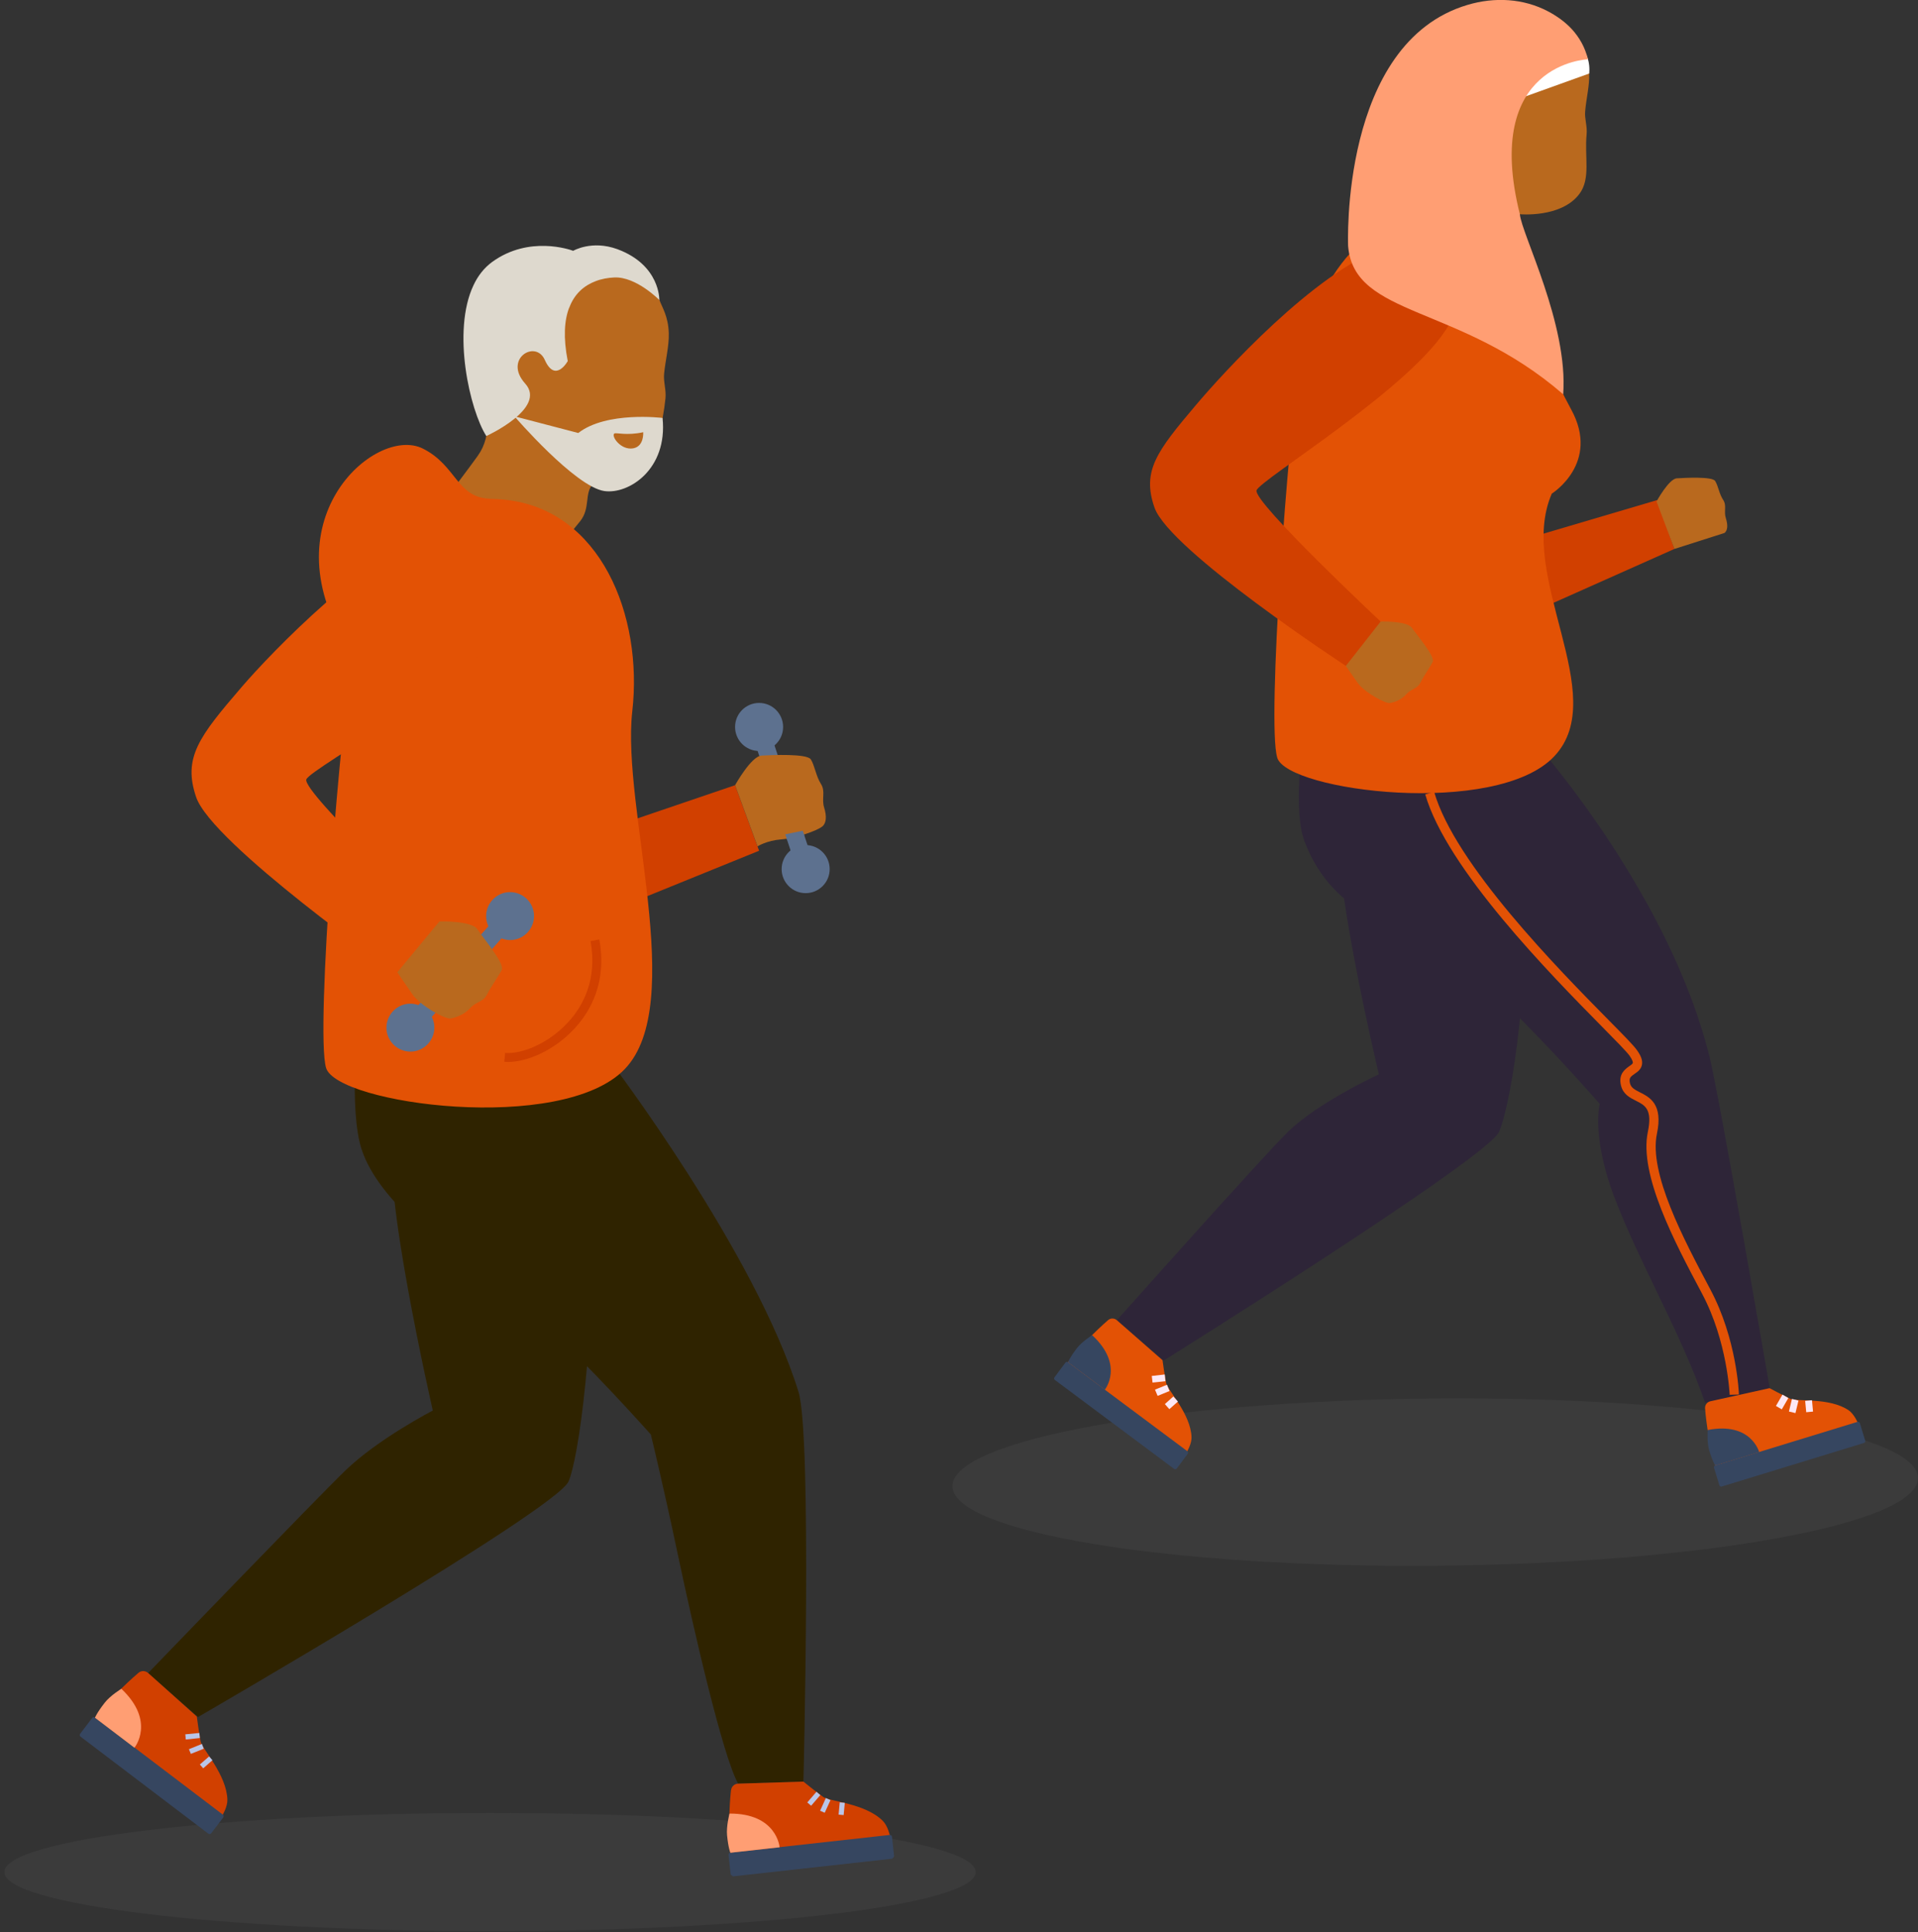 <svg width="136" height="137" viewBox="0 0 136 137" fill="none" xmlns="http://www.w3.org/2000/svg">
<rect x="0" y="0" width="136" height="137" fill="#333333" stroke="none"/>
<g id="Frame" clip-path="url(#clip0_2034_2358)">
<g id="Group">
<g id="Layer 1">
<g id="Group_2">
<g id="Vector" style="mix-blend-mode:multiply" opacity="0.3">
<path d="M101.818 111.009C120.724 110.847 136.028 108.061 136 104.787C135.972 101.512 120.623 98.989 101.717 99.15C82.811 99.312 67.507 102.098 67.535 105.372C67.563 108.647 82.912 111.17 101.818 111.009Z" fill="#4D4D4E"/>
</g>
<path id="Vector_2" d="M106.058 19.851C106.099 18.507 106.459 18.285 106.965 17.62C107.629 16.754 107.207 15.785 107.768 15.189C107.768 15.189 110.703 15.466 111.991 13.748C112.808 12.654 112.344 11.158 112.503 9.516C112.558 8.955 112.351 8.421 112.399 7.895C112.475 6.988 112.718 6.066 112.683 5.214C112.641 4.099 112.219 3.51 112.053 3.046C111.035 0.227 104.535 -1.415 101.503 2.762C98.505 6.891 102.181 10.548 100.194 13.381C98.906 15.217 97.224 17.232 96.663 18.957C96.103 20.689 106.065 19.844 106.065 19.844L106.058 19.851Z" fill="#B9691E"/>
<path id="Vector_3" d="M118.727 38.92L106.744 44.261L105.982 38.858L117.502 35.457L118.727 38.92Z" fill="#D14000"/>
<path id="Vector_4" d="M108.294 59.174C108.44 71.975 106.903 78.846 106.3 80.239C105.49 82.109 82.506 96.468 82.506 96.468L79.197 93.6C79.197 93.6 89.436 82.109 91.299 80.273C93.451 78.154 97.771 76.172 97.771 76.172C97.771 76.172 94.088 60.684 95.148 58.53C96.214 56.383 108.301 59.167 108.301 59.167L108.294 59.174Z" fill="#2E2538"/>
<path id="Vector_5" d="M109.216 53.086C109.216 53.086 118.437 63.531 121.234 75.002C121.954 77.946 125.484 98.414 125.484 98.414L120.901 99.447C119.108 94.321 116.388 89.846 114.512 84.99C112.815 80.606 113.432 78.264 113.432 78.264C113.432 78.264 105.408 69.045 101.317 66.634C99.842 65.761 94.671 65.353 92.497 59.645C91.528 57.11 92.628 50.633 92.628 50.633L109.098 49.92L109.222 53.078L109.216 53.086Z" fill="#2E2538"/>
<path id="Vector_6" d="M90.565 53.723C91.305 56.099 106.107 57.969 110.205 53.626C114.303 49.29 107.498 40.839 110.032 35C110.032 35 113.5 32.839 111.403 29.022C110.226 26.875 108.924 23.813 107.823 20.426C106.854 17.448 105.04 16.651 101.842 15.778C96.761 14.393 93.043 20.627 92.198 25.587C91.34 30.657 89.817 51.334 90.565 53.709V53.723Z" fill="#E35205"/>
<g id="Group_3">
<g id="Group_4">
<path id="Vector_7" d="M120.901 99.849C120.991 101.012 121.24 102.488 121.559 103.707C121.794 104.587 122.708 105.092 123.573 104.829L132.165 102.19C132.165 102.19 131.819 100.493 131.078 99.987C129.714 99.066 127.423 99.392 126.952 99.177C126.481 98.962 125.477 98.422 125.477 98.422L121.282 99.35C121.047 99.399 120.887 99.613 120.901 99.849Z" fill="#E35205"/>
<path id="Vector_8" d="M126.342 99.925L125.927 99.682L126.391 98.879L126.806 99.121L126.342 99.925Z" fill="#FDE7F3"/>
<path id="Vector_9" d="M127.311 100.188L126.848 100.077L127.062 99.184L127.526 99.301L127.311 100.188Z" fill="#FDE7F3"/>
<path id="Vector_10" d="M128.482 99.275L127.999 99.32L128.075 100.127L128.557 100.082L128.482 99.275Z" fill="#FDE7F3"/>
</g>
<path id="Vector_11" d="M121.624 103.899L131.712 100.809C131.785 100.787 131.856 100.83 131.876 100.896L132.257 102.142C132.28 102.214 132.236 102.286 132.17 102.306L122.082 105.396C122.009 105.418 121.938 105.375 121.918 105.309L121.537 104.063C121.514 103.99 121.558 103.919 121.624 103.899Z" fill="#364660"/>
<path id="Vector_12" d="M121.089 101.387C124.169 100.791 124.737 102.953 124.737 102.953L121.622 103.908C121.622 103.908 121.435 103.638 121.192 102.821C121.026 102.246 121.089 101.394 121.089 101.394V101.387Z" fill="#364660"/>
</g>
<g id="Group_5">
<path id="Vector_13" d="M78.568 93.6C77.689 94.362 76.643 95.436 75.854 96.413C75.286 97.119 75.411 98.158 76.145 98.699L83.359 104.067C83.359 104.067 84.522 102.785 84.487 101.885C84.425 100.243 82.805 98.588 82.694 98.075C82.583 97.57 82.431 96.44 82.431 96.44L79.198 93.607C79.018 93.448 78.748 93.441 78.568 93.6Z" fill="#E35205"/>
<path id="Vector_14" d="M81.724 98.026L81.669 97.555L82.59 97.451L82.638 97.929L81.724 98.026Z" fill="#FDE7F3"/>
<path id="Vector_15" d="M82.084 98.969L81.897 98.526L82.749 98.18L82.929 98.623L82.084 98.969Z" fill="#FDE7F3"/>
<path id="Vector_16" d="M82.915 99.91L82.597 99.55L83.199 99.01L83.524 99.37L82.915 99.91Z" fill="#FDE7F3"/>
</g>
<path id="Vector_17" d="M75.731 96.583L84.191 102.891C84.252 102.937 84.259 103.02 84.217 103.076L83.44 104.12C83.394 104.181 83.311 104.188 83.255 104.147L74.796 97.838C74.735 97.792 74.728 97.709 74.77 97.653L75.547 96.609C75.593 96.548 75.676 96.541 75.731 96.583Z" fill="#364660"/>
<path id="Vector_18" d="M77.439 94.66C79.745 96.794 78.339 98.532 78.339 98.532L75.73 96.586C75.73 96.586 75.833 96.274 76.353 95.595C76.719 95.117 77.439 94.667 77.439 94.667V94.66Z" fill="#364660"/>
<path id="Vector_19" d="M118.727 38.921L117.46 35.554C117.46 35.554 118.332 33.947 118.9 33.913C119.468 33.878 121.406 33.774 121.614 34.1C121.828 34.425 121.904 35.021 122.181 35.437C122.458 35.852 122.216 36.254 122.375 36.739C122.528 37.224 122.507 37.598 122.285 37.785" fill="#B9691E"/>
<path id="Vector_20" d="M97.792 44.068C97.792 44.068 99.765 43.998 100.112 44.511C100.458 45.023 101.78 46.547 101.586 46.928C101.399 47.309 100.97 47.898 100.728 48.383C100.485 48.868 100.084 48.806 99.717 49.221C99.35 49.637 98.872 49.782 98.575 49.844C98.27 49.914 96.761 49.103 96.269 48.418C95.778 47.725 95.349 47.102 95.349 47.102L97.785 44.068H97.792Z" fill="#B9691E"/>
<path id="Vector_21" d="M102.763 22.976C100.374 27.339 89.277 34.038 89.097 34.772C88.889 35.631 97.896 44.068 97.896 44.068L95.431 47.212C95.431 47.212 82.929 39.032 81.863 35.991C80.956 33.393 82.015 32.008 84.805 28.711C86.674 26.501 93.181 19.318 98.159 17.552C100.603 16.686 104.279 20.198 102.763 22.969V22.976Z" fill="#D14000"/>
<path id="Vector_22" d="M122.645 98.9C122.645 98.865 122.486 95.111 120.7 91.744L120.631 91.613C118.761 88.094 116.207 83.28 116.844 80.253C117.183 78.639 116.636 78.362 115.999 78.043C115.57 77.828 115.092 77.586 114.94 76.963C114.739 76.152 115.231 75.806 115.521 75.598C115.646 75.515 115.764 75.432 115.778 75.362C115.785 75.328 115.785 75.189 115.556 74.864C115.355 74.573 114.566 73.776 113.569 72.765C109.997 69.142 102.576 61.606 101.06 56.321L101.69 56.141C103.164 61.267 110.509 68.72 114.04 72.301C115.141 73.416 115.868 74.15 116.096 74.49C116.373 74.885 116.477 75.203 116.428 75.48C116.366 75.82 116.11 76 115.902 76.138C115.625 76.332 115.487 76.429 115.577 76.803C115.653 77.115 115.888 77.247 116.297 77.454C116.982 77.801 117.931 78.286 117.488 80.384C116.899 83.176 119.391 87.872 121.212 91.301L121.281 91.433C123.144 94.931 123.296 98.713 123.303 98.872L122.645 98.893V98.9Z" fill="#E35205"/>
<path id="Vector_23" d="M107.65 7.022L112.683 5.214C112.683 5.214 112.933 3.552 111.5 2.998C110.066 2.444 107.65 7.015 107.65 7.015V7.022Z" fill="white"/>
<path id="Vector_24" d="M112.594 4.204C112.594 4.204 105.083 4.453 107.769 15.19C107.886 16.582 111.209 22.996 110.842 27.956C103.463 21.555 96.014 22.511 95.591 17.448C95.591 17.448 94.989 3.033 104.065 0.345C105.976 -0.223 108.018 -0.119 109.776 0.81C110.967 1.44 112.185 2.486 112.594 4.197V4.204Z" fill="#FF9E73"/>
</g>
<g id="Group_6">
<g id="Vector_25" style="mix-blend-mode:multiply" opacity="0.3">
<path d="M34.746 136.922C53.767 136.922 69.187 135.046 69.187 132.732C69.187 130.417 53.767 128.541 34.746 128.541C15.725 128.541 0.305 130.417 0.305 132.732C0.305 135.046 15.725 136.922 34.746 136.922Z" fill="#4D4D4E"/>
</g>
<path id="Vector_26" d="M40.145 39.337C40.201 37.882 40.595 37.653 41.149 36.94C41.876 36.012 41.426 34.966 42.035 34.329C42.035 34.329 44.818 34.142 46.154 32.251C46.508 31.759 47.006 30.02 47.186 28.247C47.248 27.644 47.034 27.069 47.089 26.501C47.186 25.518 47.449 24.534 47.421 23.62C47.387 22.415 46.937 21.777 46.764 21.279C45.691 18.231 38.699 16.402 35.389 20.87C32.115 25.296 36.047 29.272 33.88 32.313C32.475 34.28 30.64 36.434 30.017 38.298C29.394 40.154 40.145 39.344 40.145 39.344V39.337Z" fill="#B9691E"/>
<path id="Vector_27" d="M53.825 60.318L40.658 65.665L39.883 59.833L52.123 55.67L53.825 60.318Z" fill="#D14000"/>
<path id="Vector_28" d="M42.195 81.764C42.23 95.562 40.977 103.542 40.312 105.038C39.419 107.047 14.04 121.739 14.04 121.739L10.502 118.622C10.502 118.622 22.437 106.243 24.465 104.283C26.805 102.011 30.689 100.009 30.689 100.009C30.689 100.009 26.861 83.274 28.024 80.968C29.194 78.661 42.195 81.778 42.195 81.778V81.764Z" fill="#2F2300"/>
<path id="Vector_29" d="M43.24 75.197C43.24 75.197 53.556 88.767 56.622 98.693C57.585 101.817 56.968 126.31 56.968 126.31L52.337 126.455C51.278 124.571 49.27 115.94 48.045 110.129C46.999 105.169 46.148 101.706 46.148 101.706C46.148 101.706 37.771 92.244 33.382 89.612C31.797 88.663 26.875 85.269 25.636 81.473C24.729 78.695 25.379 72.406 25.379 72.406L43.143 71.789L43.247 75.197H43.24Z" fill="#2F2300"/>
<path id="Vector_30" d="M23.122 75.717C23.905 78.287 39.841 80.434 44.299 75.8C48.758 71.159 44.057 57.264 44.833 50.441C45.608 43.618 42.569 36.117 35.798 35.431C29.035 34.745 26.092 40.065 25.144 45.406C24.168 50.871 22.34 73.147 23.122 75.717Z" fill="#E35205"/>
<path id="Vector_31" d="M34.49 30.914C34.49 30.914 38.81 28.94 37.239 27.195C35.674 25.456 37.972 24.043 38.63 25.518C39.378 27.195 40.257 25.601 40.257 25.601C39.932 23.939 40.015 22.713 40.354 21.826H40.361C40.735 20.808 41.441 20.24 42.216 19.942C42.652 19.769 43.116 19.693 43.559 19.672C45.117 19.603 46.751 21.272 46.751 21.272C46.751 21.272 46.827 18.792 43.767 17.663C41.96 17.005 40.645 17.781 40.645 17.781H40.638C40.437 17.705 37.516 16.673 34.899 18.571C34.324 18.993 33.888 19.554 33.577 20.219C32.026 23.482 33.313 29.085 34.483 30.914H34.49Z" fill="#DED9CE"/>
<g id="Group_7">
<path id="Vector_32" d="M51.832 126.912C51.7 128.159 51.666 129.78 51.763 131.131C51.832 132.107 52.697 132.828 53.673 132.724L63.303 131.643C63.303 131.643 63.275 129.773 62.59 129.094C61.33 127.847 58.838 127.729 58.381 127.411C57.924 127.092 56.968 126.316 56.968 126.316L52.337 126.462C52.081 126.469 51.866 126.663 51.839 126.919L51.832 126.912Z" fill="#D14000"/>
<path id="Vector_33" d="M57.894 127.038L57.242 127.793L57.515 128.028L58.166 127.273L57.894 127.038Z" fill="#B9C5E8"/>
<path id="Vector_34" d="M58.478 128.526L58.886 127.633L58.561 127.48L58.152 128.381L58.478 128.526Z" fill="#B9C5E8"/>
<path id="Vector_35" d="M59.544 127.787L59.463 128.656L59.821 128.69L59.903 127.821L59.544 127.787Z" fill="#B9C5E8"/>
</g>
<path id="Vector_36" d="M63.275 131.781L51.97 133.035L51.811 132.911L51.659 131.511C51.652 131.435 51.707 131.359 51.783 131.352L63.089 130.098C63.165 130.091 63.241 130.147 63.248 130.223L63.4 131.622L63.275 131.781Z" fill="#364660"/>
<path id="Vector_37" d="M51.721 128.582C55.099 128.568 55.279 130.972 55.279 130.972L51.79 131.36C51.79 131.36 51.644 131.041 51.554 130.12C51.492 129.476 51.727 128.582 51.727 128.582H51.721Z" fill="#FF9E73"/>
<g id="Group_8">
<path id="Vector_38" d="M9.823 118.601C8.868 119.411 7.726 120.568 6.867 121.607C6.244 122.362 6.376 123.484 7.158 124.08L14.884 129.933C14.884 129.933 16.151 128.562 16.123 127.592C16.068 125.819 14.337 124.018 14.226 123.47C14.115 122.923 13.956 121.704 13.956 121.704L10.502 118.615C10.308 118.442 10.017 118.435 9.823 118.601Z" fill="#D14000"/>
<path id="Vector_39" d="M13.174 123.331L14.171 123.227L14.136 122.867L13.14 122.964L13.174 123.331Z" fill="#B9C5E8"/>
<path id="Vector_40" d="M13.534 124.351L14.448 123.984L14.316 123.645L13.396 124.019L13.534 124.351Z" fill="#B9C5E8"/>
<path id="Vector_41" d="M14.828 124.53L14.171 125.104L14.408 125.375L15.065 124.801L14.828 124.53Z" fill="#B9C5E8"/>
</g>
<path id="Vector_42" d="M5.685 122.925L6.534 121.805C6.58 121.744 6.672 121.727 6.738 121.777L15.799 128.656C15.86 128.702 15.877 128.794 15.827 128.86L14.977 129.98C14.931 130.041 14.84 130.058 14.774 130.008L5.712 123.129C5.652 123.083 5.634 122.991 5.685 122.925Z" fill="#364660"/>
<path id="Vector_43" d="M8.599 119.73C11.063 122.051 9.533 123.914 9.533 123.914L6.736 121.788C6.736 121.788 6.854 121.455 7.422 120.728C7.816 120.215 8.605 119.737 8.605 119.737L8.599 119.73Z" fill="#FF9E73"/>
<g id="Group_9">
<path id="Vector_44" d="M53.825 53.246C54.766 53.246 55.528 52.483 55.528 51.542C55.528 50.601 54.766 49.838 53.825 49.838C52.885 49.838 52.122 50.601 52.122 51.542C52.122 52.483 52.885 53.246 53.825 53.246Z" fill="#5D718F"/>
<path id="Vector_45" d="M57.127 63.324C58.067 63.324 58.83 62.561 58.83 61.62C58.83 60.679 58.067 59.916 57.127 59.916C56.186 59.916 55.424 60.679 55.424 61.62C55.424 62.561 56.186 63.324 57.127 63.324Z" fill="#5D718F"/>
<path id="Vector_46" d="M54.189 50.648L52.993 51.045L56.66 62.118L57.856 61.721L54.189 50.648Z" fill="#5D718F"/>
</g>
<g id="Group_10">
<path id="Vector_47" d="M29.948 74.332C30.758 73.861 31.042 72.822 30.571 72.011C30.101 71.201 29.062 70.917 28.252 71.388C27.442 71.859 27.158 72.898 27.629 73.709C28.1 74.519 29.138 74.803 29.948 74.332Z" fill="#5D718F"/>
<path id="Vector_48" d="M37.017 66.422C37.827 65.951 38.11 64.912 37.64 64.101C37.169 63.291 36.13 63.007 35.321 63.478C34.511 63.949 34.227 64.988 34.697 65.798C35.168 66.609 36.207 66.893 37.017 66.422Z" fill="#5D718F"/>
<path id="Vector_49" d="M35.885 64.258L28.141 72.977L29.088 73.819L36.832 65.1L35.885 64.258Z" fill="#5D718F"/>
</g>
<path id="Vector_50" d="M52.122 55.671C52.122 55.671 53.264 53.614 53.998 53.572C54.732 53.53 57.224 53.419 57.494 53.842C57.764 54.265 57.861 55.033 58.207 55.574C58.553 56.114 58.242 56.627 58.436 57.25C58.63 57.873 58.595 58.358 58.311 58.594C57.923 58.913 56.38 59.439 55.376 59.515C54.372 59.591 53.714 60.007 53.714 60.007L52.122 55.664V55.671Z" fill="#B9691E"/>
<path id="Vector_51" d="M31.091 65.326C31.091 65.326 33.444 65.264 33.846 65.88C34.254 66.497 35.805 68.318 35.577 68.769C35.348 69.219 34.836 69.918 34.545 70.493C34.254 71.068 33.777 70.992 33.334 71.477C32.891 71.962 32.323 72.135 31.963 72.211C31.603 72.287 29.81 71.318 29.235 70.486C28.661 69.662 28.155 68.907 28.155 68.907L31.084 65.326H31.091Z" fill="#B9691E"/>
<path id="Vector_52" d="M34.746 35.36C32.378 35.284 32.385 33.012 29.99 31.807C26.584 30.096 18.74 37.05 24.909 46.27C28.619 51.811 34.746 35.36 34.746 35.36Z" fill="#E35205"/>
<path id="Vector_53" d="M36.982 42.746C34.788 47.643 21.918 54.487 21.717 55.27C21.482 56.191 31.16 65.327 31.16 65.327L28.107 69.012C28.107 69.012 15.03 59.813 13.908 56.516C12.953 53.711 14.116 52.222 17.148 48.696C19.183 46.327 26.175 39.026 31.555 37.17C34.199 36.255 38.429 39.518 36.982 42.746Z" fill="#E35205"/>
<path id="Vector_54" d="M36.034 75.294C37.335 75.294 39.288 74.511 40.762 72.897C41.863 71.699 43.053 69.634 42.493 66.607L41.87 66.725C42.382 69.489 41.295 71.373 40.291 72.468C38.865 74.026 36.934 74.76 35.819 74.649L35.757 75.28C35.847 75.287 35.937 75.294 36.034 75.294Z" fill="#D14000"/>
<path id="Vector_55" d="M57.044 59.245L56.92 58.898L55.681 59.155L55.826 59.591L57.044 59.245Z" fill="#5D718F"/>
<path id="Vector_56" d="M46.979 29.633C47.359 33.284 44.569 35.064 42.852 34.815C40.776 34.51 36.477 29.516 36.477 29.516L41.004 30.7C43.012 29.135 46.979 29.633 46.979 29.633Z" fill="#DED9CE"/>
<path id="Vector_57" d="M45.608 30.645C44.445 30.901 43.676 30.658 43.566 30.735C43.309 30.894 44.002 31.94 44.895 31.788C45.684 31.649 45.608 30.651 45.608 30.651V30.645Z" fill="#B9691E"/>
</g>
</g>
</g>
</g>
<defs>
<clipPath id="clip0_2034_2358">
<rect width="135.695" height="136.929" fill="white" transform="translate(0.305)"/>
</clipPath>
</defs>
</svg>
